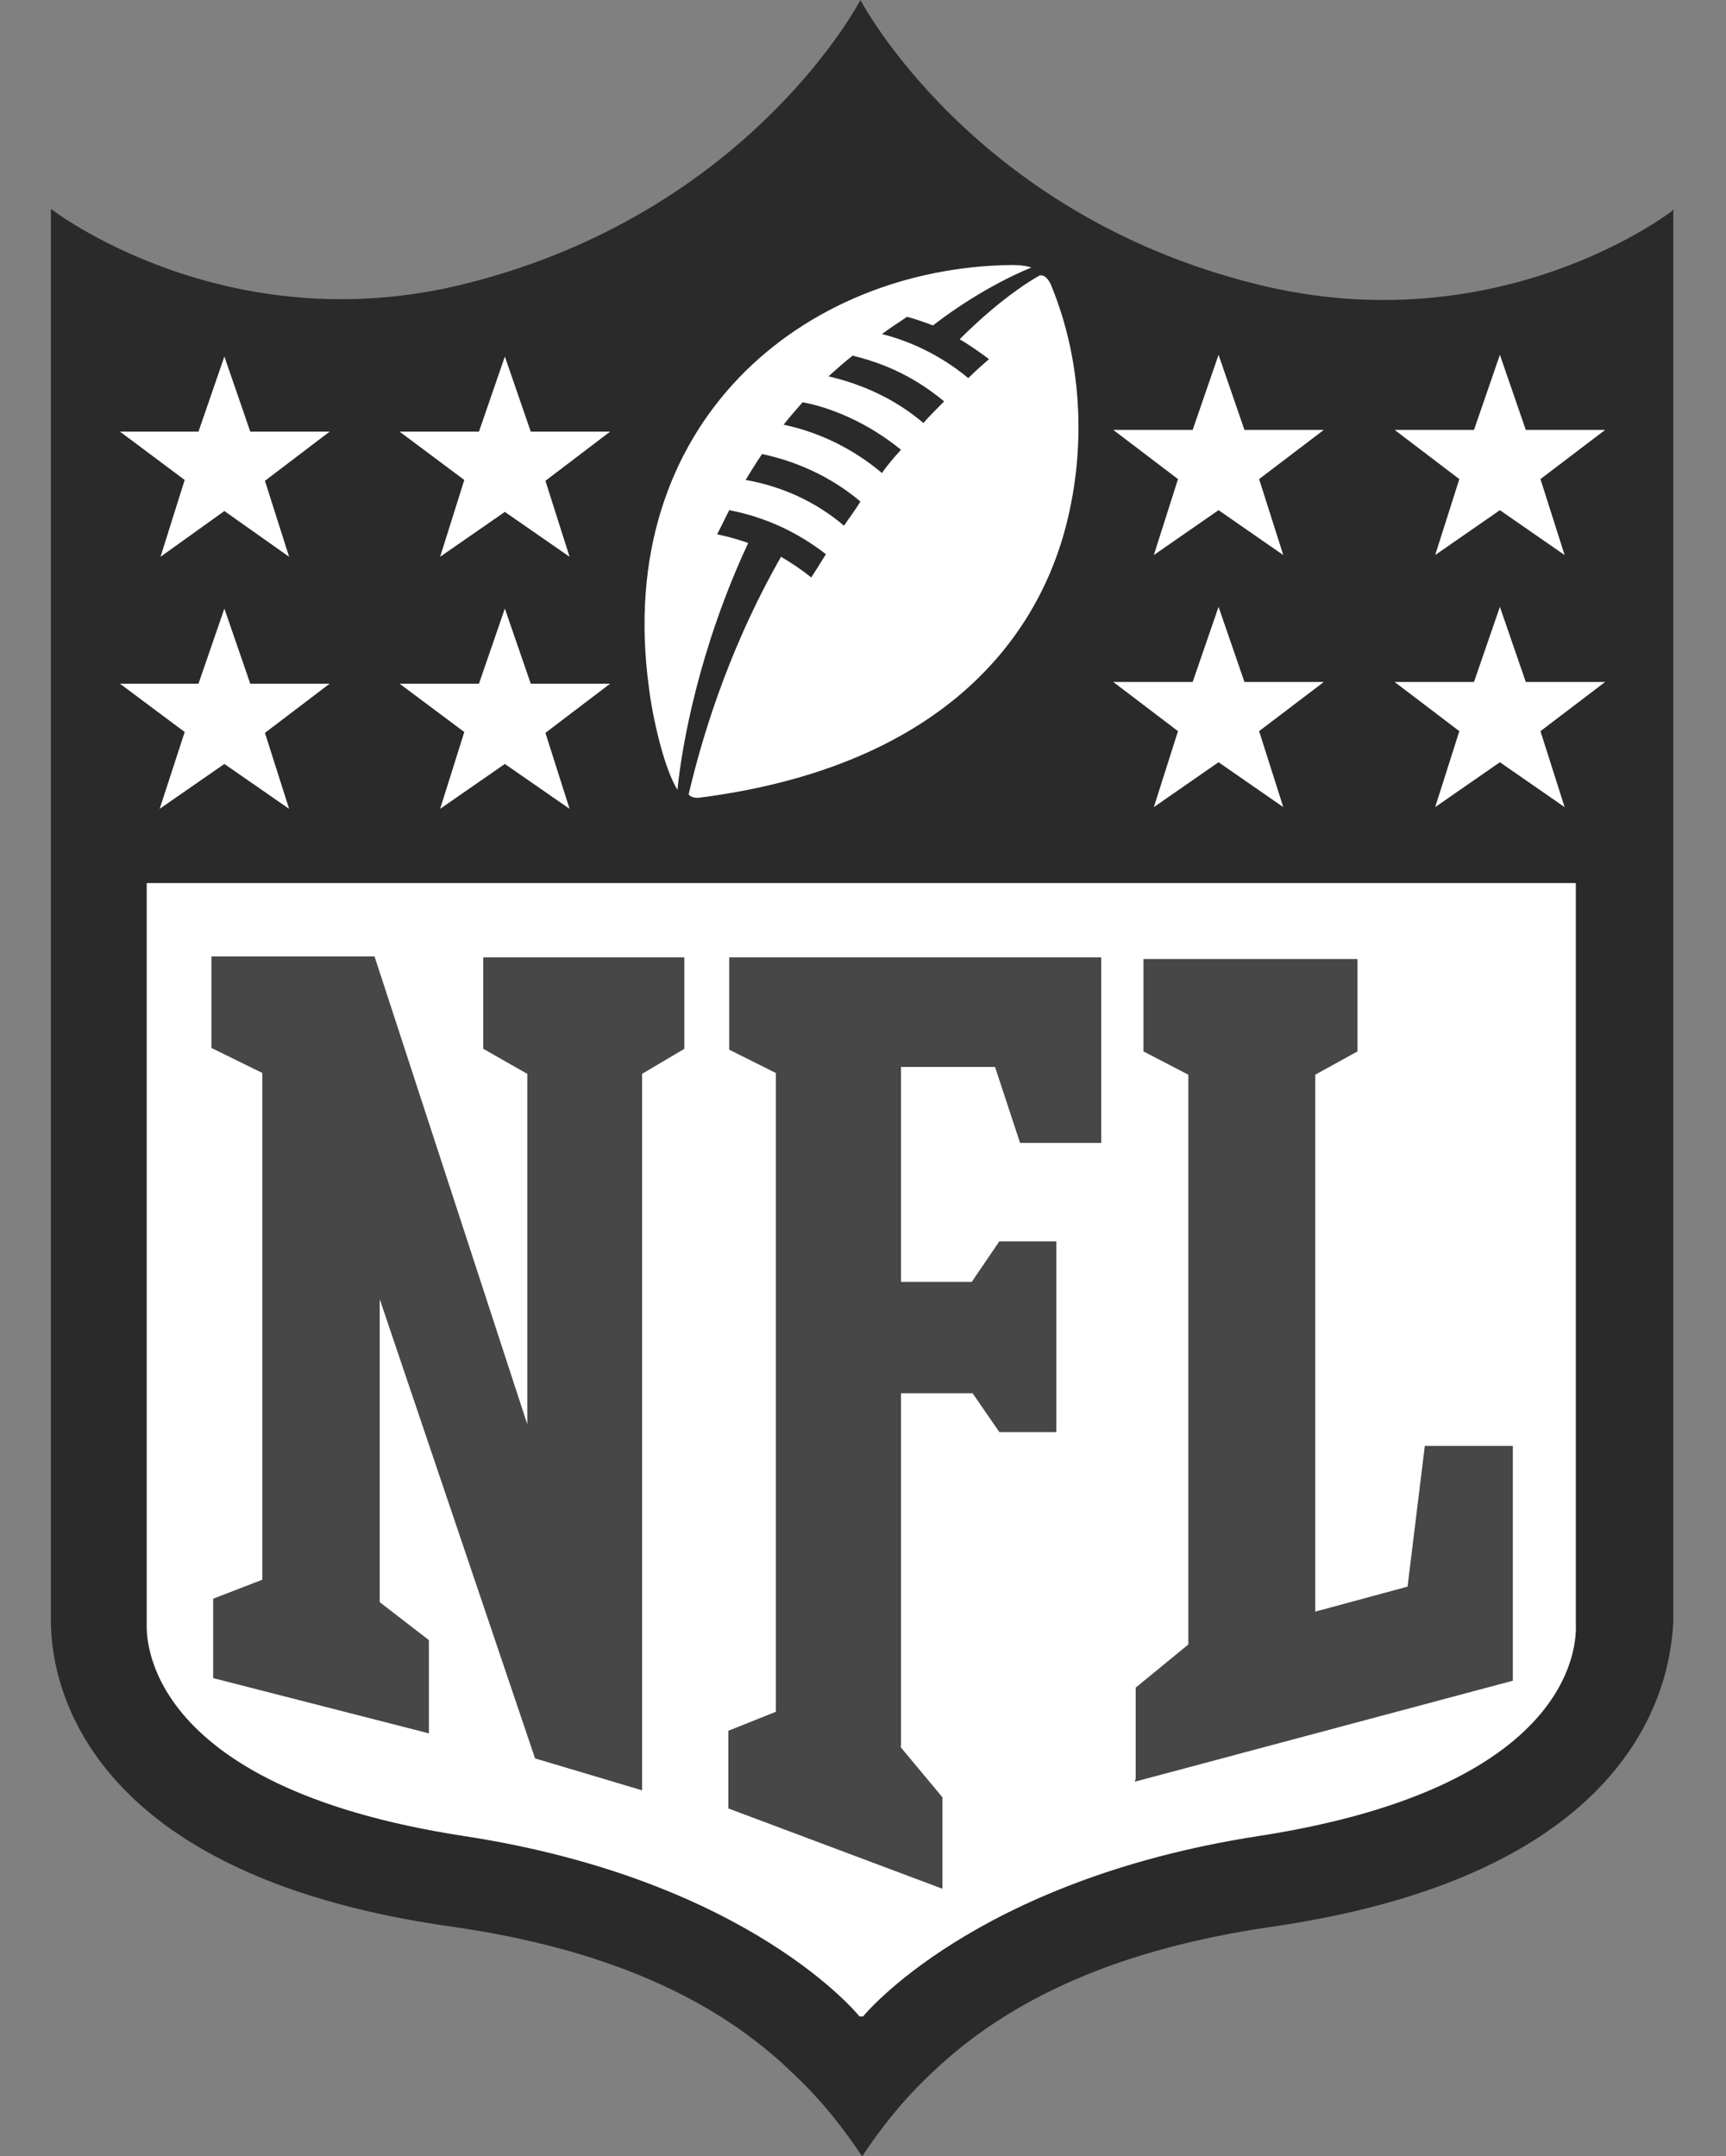 <svg xmlns="http://www.w3.org/2000/svg" xml:space="preserve" id="Layer_1" x="0" y="0" version="1.1" viewBox="0 0 200 249.8"><rect x="0" y="0" width="200" height="249.8" fill="#808080" stroke="none"/><style>.st0,.st1,.st2{fill-rule:evenodd;clip-rule:evenodd;fill:#2a2a2a}.st1,.st2{fill:#fff}.st2{fill:#474747}</style><path d="M193.8 24.4s-20 15.6-48.3 8.5C112.6 24.7 99.7 0 99.7 0S86.9 24.7 53.8 32.9C26 39.8 5.9 24.2 5.9 24.2v163.6c0 5.6 2.3 29.2 46.5 35.4 17.4 2.5 30.4 8.1 39.6 17.1 3.4 3.2 5.9 6.5 7.9 9.5 2-3 4.5-6.3 7.9-9.5 9.3-9 22.3-14.6 39.6-17.1 44.1-6.4 46.2-30 46.5-35.4V24.2" class="st0"/><path d="M100 233.6s12.8-15.8 45.8-20.9c38.2-5.9 36.8-23.7 36.8-24.6v-85.8H17v85.8c0 .9-1.1 18.8 36.8 24.6 33.2 5.1 45.8 20.9 45.8 20.9" class="st1"/><path d="M61.1 165v-40.6l-5.1-2.9v-10.6h23.3v10.6l-4.9 2.9v83L62 203.7l-18-53.2v35.1l5.7 4.4v10.8l-25-6.4v-9.2l5.7-2.2v-58.7l-5.9-2.9v-10.6h18.9L61.1 165m43.1 37.2 5 6v10.6l-24.8-9.3v-9l5.5-2.2v-74l-5.4-2.7v-10.7h43.1v21.5h-9.4l-2.9-8.8h-10.9v24.9h8.2l3.2-4.7h6.6v22.1h-6.6l-3.1-4.5h-8.3v41m27.2 3.6v-10.5l6.1-5v-66l-5.2-2.7v-10.7h24.8v10.7l-4.9 2.7v62.2l10.7-2.9 2-16.3h10.2v27.2l-43.8 11.7" class="st2"/><path d="m21.4 84.8-7.5-5.6H23l3-8.7 3 8.7h9.2l-7.5 5.7 2.8 8.8-7.5-5.2-7.5 5.2 2.9-8.9m32.4 0-7.5-5.6h9.2l3-8.7 3 8.7h9.2l-7.5 5.7 2.8 8.8-7.5-5.2-7.5 5.2 2.8-8.9M21.4 55.6 13.9 50H23l3-8.7 3 8.7h9.2l-7.5 5.7 2.8 8.8-7.5-5.3-7.4 5.3 2.8-8.9m32.4 0L46.3 50h9.2l3-8.7 3 8.7h9.2l-7.5 5.7 2.8 8.8-7.5-5.2-7.5 5.2 2.8-8.9m127.5 37.9-7.5-5.2-7.5 5.2 2.8-8.8-7.5-5.7h9.2l3-8.7 3 8.7h9.2l-7.5 5.7 2.8 8.8m-32.6 0-7.5-5.2-7.5 5.2 2.8-8.8L129 79h9.2l3-8.7 3 8.7h9.2l-7.5 5.7 2.8 8.8m32.6-29.2-7.5-5.2-7.5 5.2 2.8-8.8-7.5-5.7h9.2l3-8.7 3 8.7h9.2l-7.5 5.7 2.8 8.8m-32.6 0-7.5-5.2-7.5 5.2 2.8-8.8-7.5-5.7h9.2l3-8.7 3 8.7h9.2l-7.5 5.7 2.8 8.8M107 49c-3.3-2.8-7.1-4.5-11-5.4 1-.9 1.9-1.7 2.8-2.4 5 1.2 8.3 3.4 10.6 5.3-.9.9-1.7 1.7-2.4 2.5zm-4.8 5.8c-3.2-2.7-7.1-4.7-11.4-5.6.7-.9 1.5-1.8 2.2-2.6 3.3.6 7.6 2.4 11.4 5.5-.8.9-1.6 1.8-2.2 2.7zm-4.4 6.1c-3.4-2.9-7.4-4.6-11.4-5.3 0 0 1.2-2 1.9-3 4.8 1 8.7 3.2 11.4 5.5-.6 1-1.3 1.9-1.9 2.8zm22.7-29s-3.9 2-9.3 7.4c1.2.7 2.6 1.7 3.4 2.3-.8.7-1.7 1.5-2.4 2.2-3.5-2.9-7.2-4.4-10-5.1.9-.7 1.9-1.3 2.9-2 1.5.4 3 1 3 1 6.1-4.7 11.4-6.7 11.4-6.7s-.6-.3-2.3-.3c-24.1.3-46.2 18.3-42 49 .4 3.3 1.7 9.2 3.3 11.8.5-5.1 2.5-16.4 8.2-28.6-2-.7-3.6-1-3.6-1l1.4-2.8c4.2.8 8 2.6 11.2 5.1-.8 1.3-1.3 2.1-1.7 2.7-1.1-.9-2.3-1.7-3.5-2.4-6.5 11.4-9.4 22-10.7 27.5.1.3.8.5 1.3.4 26.4-3.4 38.6-16.9 42.4-31.4 2.5-9.6 1.7-19.6-1.6-27.7-.2-.6-.7-1.5-1.4-1.4" class="st1"/></svg>